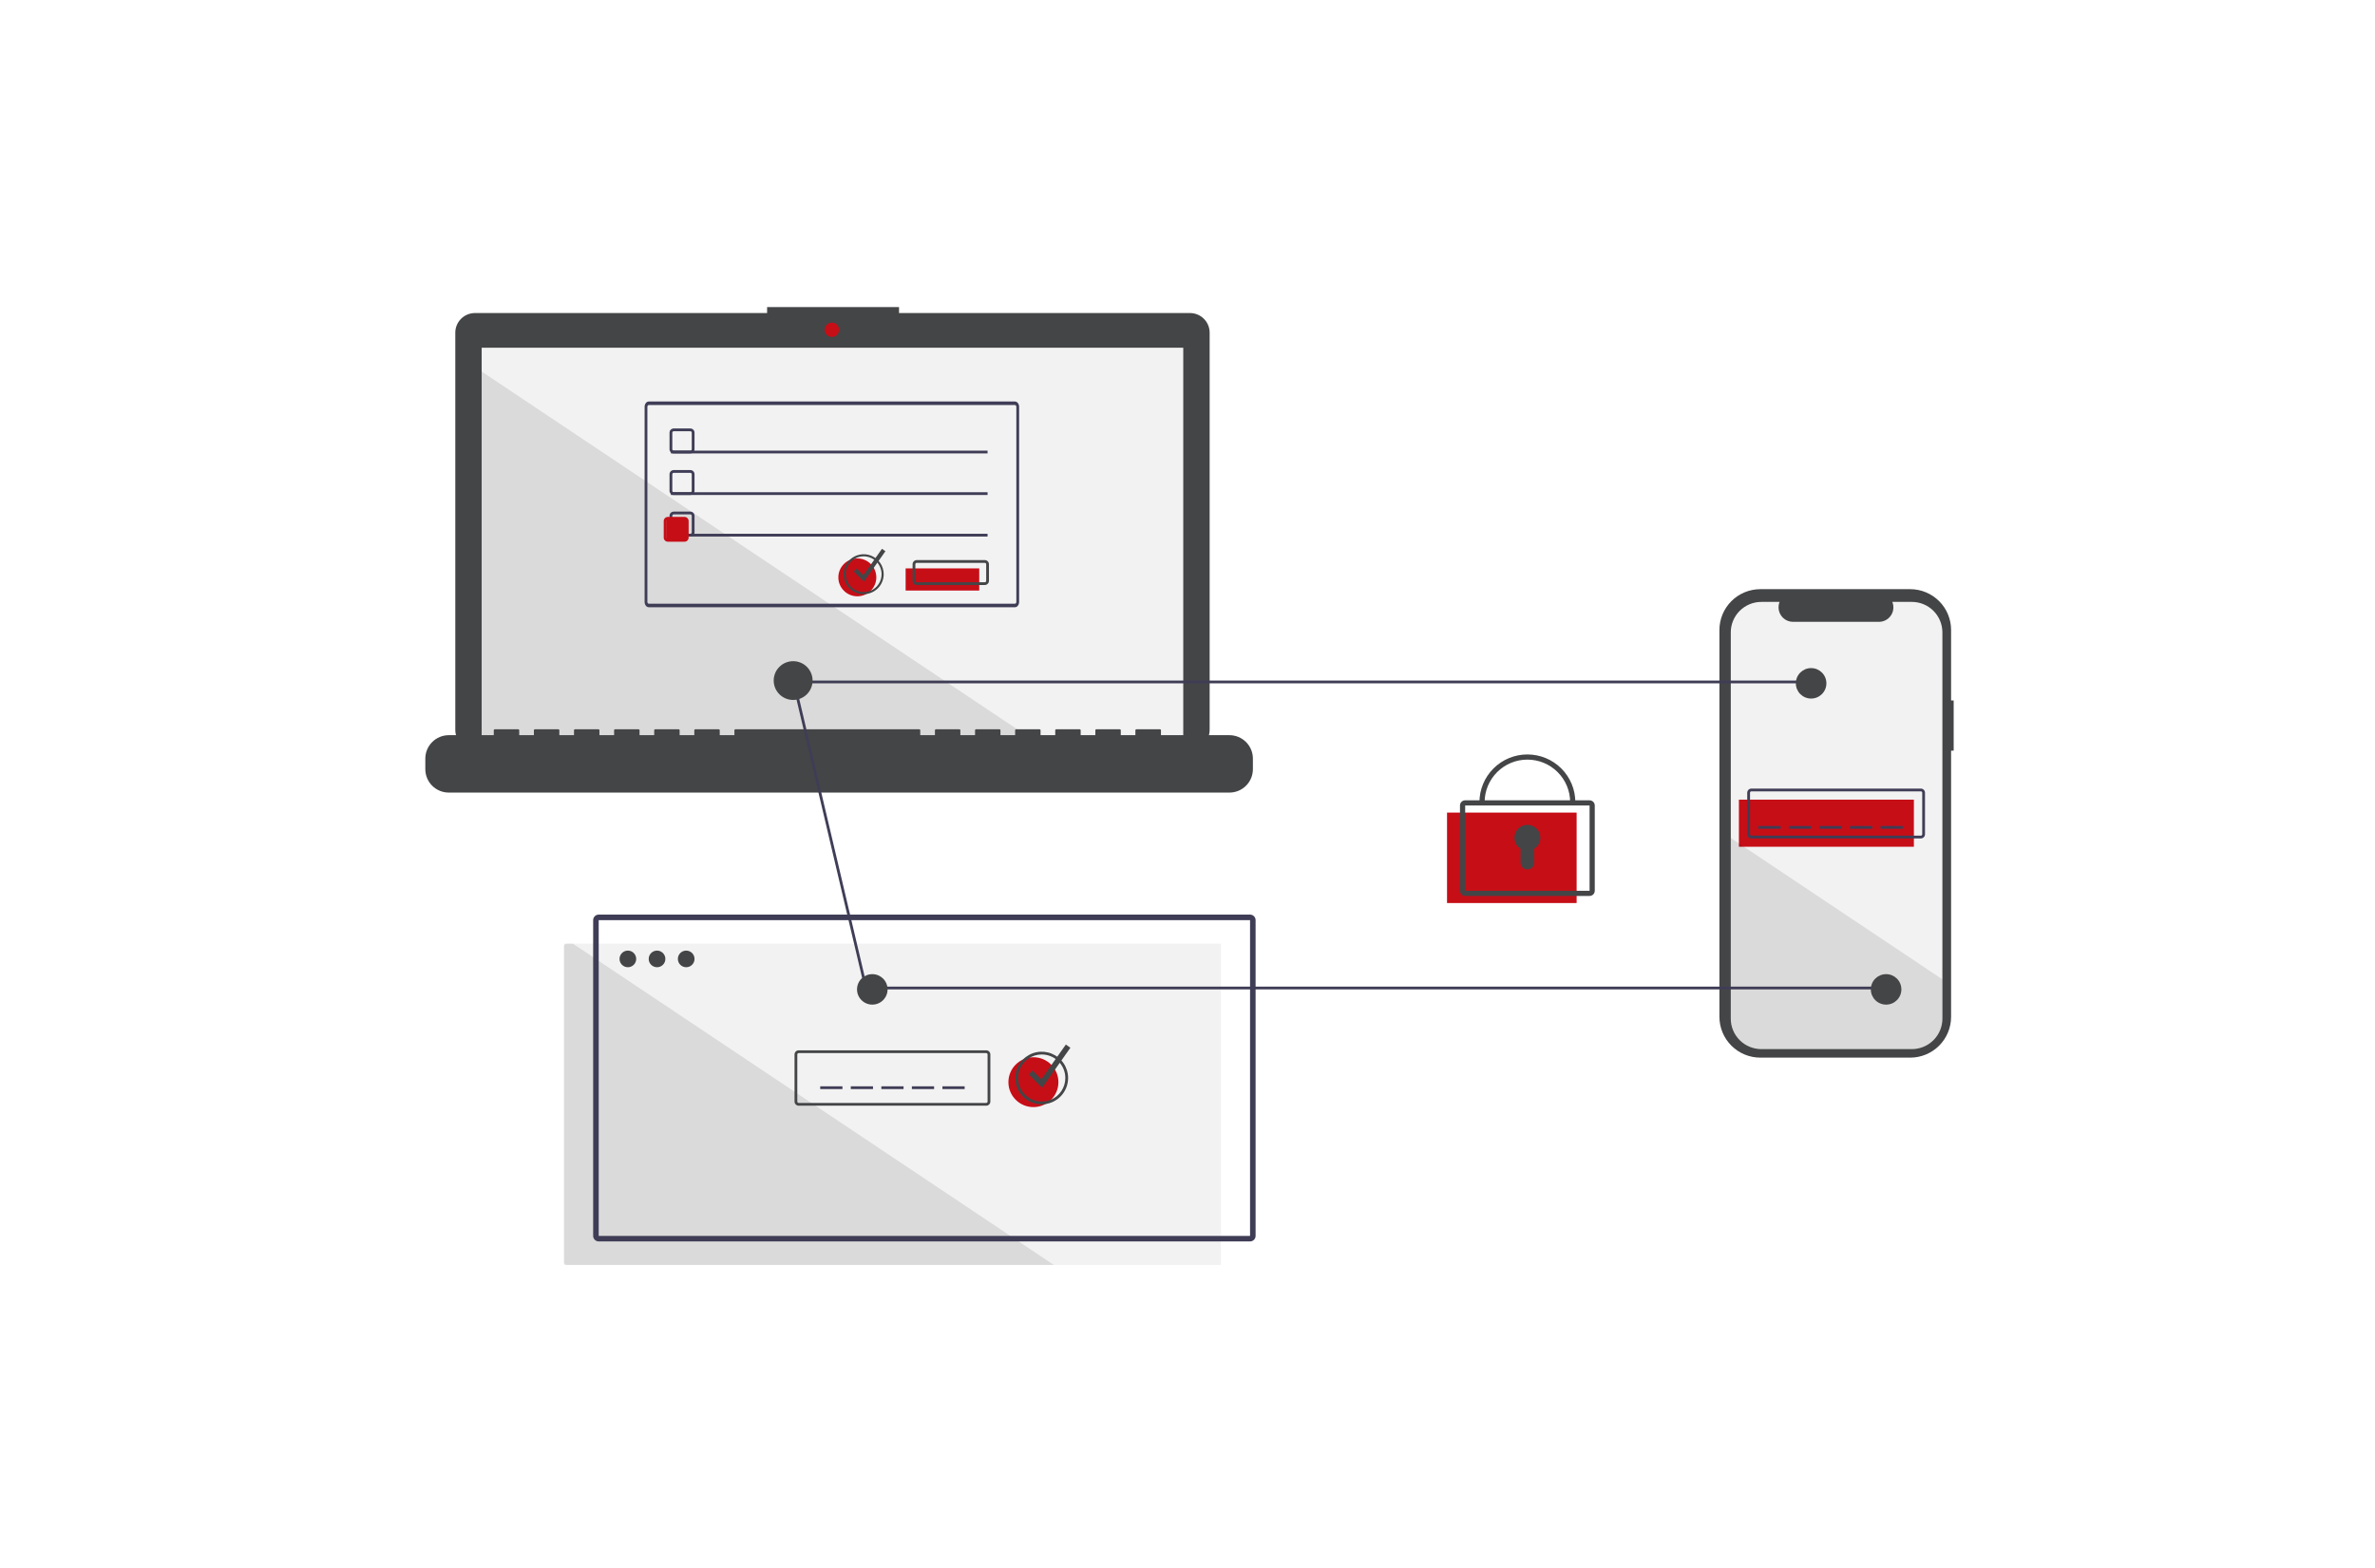 <svg width="583" height="385" viewBox="0 0 583 385" fill="none" xmlns="http://www.w3.org/2000/svg">
<rect width="583" height="385" fill="white"/>
<g clip-path="url(#clip0_551_4029)">
<path d="M479.575 171.998H478.941V154.686C478.941 153.37 478.682 152.067 478.177 150.851C477.673 149.635 476.933 148.53 476 147.6C475.066 146.669 473.959 145.931 472.74 145.427C471.521 144.924 470.214 144.665 468.895 144.666H432.12C429.456 144.666 426.901 145.721 425.017 147.601C423.133 149.48 422.074 152.029 422.074 154.686V249.666C422.073 250.983 422.332 252.286 422.835 253.504C423.34 254.72 424.08 255.827 425.013 256.758C425.946 257.689 427.054 258.429 428.273 258.933C429.493 259.437 430.8 259.697 432.12 259.697H468.895C470.214 259.697 471.521 259.439 472.74 258.935C473.959 258.431 475.066 257.694 476 256.763C476.933 255.832 477.673 254.727 478.177 253.511C478.682 252.295 478.941 250.992 478.941 249.676V184.321H479.575V171.998Z" fill="#444546"/>
<path d="M476.806 155.275V250.118C476.806 252.102 476.016 254.005 474.609 255.408C473.202 256.811 471.295 257.598 469.306 257.598H432.361C430.372 257.598 428.465 256.811 427.058 255.408C425.651 254.005 424.861 252.102 424.861 250.118V155.275C424.861 153.291 425.651 151.388 427.058 149.985C428.465 148.582 430.372 147.794 432.361 147.794H436.844C436.489 148.668 436.496 149.647 436.864 150.516C437.23 151.385 437.929 152.073 438.805 152.429C439.23 152.6 439.685 152.689 440.144 152.69H461.212C461.797 152.692 462.374 152.549 462.889 152.275C463.406 152.002 463.847 151.605 464.173 151.121C464.5 150.637 464.701 150.08 464.76 149.5C464.819 148.92 464.735 148.334 464.513 147.794H469.312C471.301 147.796 473.206 148.585 474.612 149.987C476.016 151.39 476.806 153.292 476.806 155.275Z" fill="#F2F2F2"/>
<path d="M469.809 196.351H426.854V207.912H469.809V196.351Z" fill="#C60E17"/>
<path d="M471.514 205.872H429.923C429.652 205.872 429.392 205.765 429.199 205.574C429.008 205.383 428.9 205.123 428.9 204.853V194.651C428.9 194.381 429.008 194.121 429.199 193.929C429.392 193.738 429.652 193.631 429.923 193.631H471.514C471.785 193.631 472.045 193.738 472.237 193.929C472.429 194.121 472.537 194.381 472.537 194.651V204.853C472.537 205.123 472.429 205.383 472.237 205.574C472.045 205.765 471.785 205.872 471.514 205.872ZM429.923 194.311C429.833 194.311 429.746 194.347 429.682 194.411C429.618 194.474 429.582 194.561 429.582 194.651V204.853C429.582 204.943 429.618 205.029 429.682 205.093C429.746 205.156 429.833 205.192 429.923 205.192H471.514C471.605 205.192 471.692 205.156 471.755 205.093C471.819 205.029 471.855 204.943 471.855 204.853V194.651C471.855 194.561 471.819 194.474 471.755 194.411C471.692 194.347 471.605 194.311 471.514 194.311H429.923Z" fill="#3F3D56"/>
<path d="M437.083 202.812H431.629V203.492H437.083V202.812Z" fill="#3F3D56"/>
<path d="M444.582 202.812H439.127V203.492H444.582V202.812Z" fill="#3F3D56"/>
<path d="M452.081 202.812H446.627V203.492H452.081V202.812Z" fill="#3F3D56"/>
<path d="M459.583 202.812H454.129V203.492H459.583V202.812Z" fill="#3F3D56"/>
<path d="M467.081 202.812H461.627V203.492H467.081V202.812Z" fill="#3F3D56"/>
<path opacity="0.1" d="M476.806 240.474V250.117C476.806 252.102 476.016 254.004 474.609 255.407C473.202 256.81 471.295 257.598 469.306 257.598H432.361C430.372 257.598 428.465 256.81 427.058 255.407C425.651 254.004 424.861 252.102 424.861 250.117V205.756L476.806 240.474Z" fill="black"/>
<path d="M299.696 231.715H138.445V310.604H299.696V231.715Z" fill="#F2F2F2"/>
<path opacity="0.1" d="M258.702 310.604H139.127C138.946 310.604 138.773 310.532 138.645 310.404C138.517 310.276 138.445 310.104 138.445 309.924V232.395C138.445 232.214 138.517 232.042 138.645 231.914C138.773 231.787 138.946 231.715 139.127 231.715H140.641L258.702 310.604Z" fill="black"/>
<path d="M462.993 242.257H213.105V242.937H462.993V242.257Z" fill="#3F3D56"/>
<path d="M292.105 76.865H220.688V75.397H188.301V76.865H116.594C115.96 76.865 115.332 76.989 114.745 77.231C114.159 77.473 113.626 77.828 113.178 78.276C112.729 78.723 112.373 79.255 112.13 79.839C111.888 80.424 111.763 81.051 111.764 81.684V179.223C111.763 179.857 111.888 180.483 112.13 181.068C112.373 181.653 112.729 182.184 113.178 182.632C113.626 183.079 114.159 183.434 114.745 183.676C115.332 183.918 115.96 184.042 116.594 184.041H292.105C292.74 184.042 293.368 183.918 293.955 183.676C294.54 183.434 295.074 183.079 295.522 182.632C295.971 182.184 296.327 181.653 296.569 181.068C296.812 180.483 296.936 179.857 296.936 179.223V81.684C296.936 81.051 296.812 80.424 296.569 79.839C296.327 79.255 295.971 78.723 295.522 78.276C295.074 77.828 294.54 77.473 293.955 77.231C293.368 76.989 292.74 76.865 292.105 76.865Z" fill="#444546"/>
<path d="M290.458 85.38H118.24V182.284H290.458V85.38Z" fill="#F2F2F2"/>
<path d="M204.202 82.738C205.177 82.738 205.968 81.95 205.968 80.977C205.968 80.004 205.177 79.215 204.202 79.215C203.226 79.215 202.436 80.004 202.436 80.977C202.436 81.95 203.226 82.738 204.202 82.738Z" fill="#C60E17"/>
<path d="M169.465 121.543H165.374C165.103 121.543 164.843 121.436 164.651 121.244C164.459 121.053 164.352 120.793 164.352 120.523V116.442C164.352 116.172 164.459 115.912 164.651 115.721C164.843 115.53 165.103 115.422 165.374 115.422H169.465C169.736 115.422 169.997 115.53 170.188 115.721C170.38 115.912 170.488 116.172 170.488 116.442V120.523C170.488 120.793 170.38 121.053 170.188 121.244C169.997 121.436 169.736 121.543 169.465 121.543ZM165.374 116.102C165.284 116.102 165.197 116.138 165.133 116.202C165.069 116.266 165.033 116.352 165.033 116.442V120.523C165.033 120.613 165.069 120.7 165.133 120.763C165.197 120.827 165.284 120.863 165.374 120.863H169.465C169.556 120.863 169.642 120.827 169.706 120.763C169.77 120.7 169.806 120.613 169.806 120.523V116.442C169.806 116.352 169.77 116.266 169.706 116.202C169.642 116.138 169.556 116.102 169.465 116.102H165.374Z" fill="#3F3D56"/>
<path d="M169.465 111.332H165.374C165.103 111.332 164.843 111.225 164.651 111.033C164.459 110.842 164.352 110.583 164.352 110.312V106.232C164.352 105.961 164.459 105.702 164.651 105.51C164.843 105.319 165.103 105.211 165.374 105.211H169.465C169.736 105.211 169.997 105.319 170.188 105.51C170.38 105.702 170.488 105.961 170.488 106.232V110.312C170.488 110.583 170.38 110.842 170.188 111.033C169.997 111.225 169.736 111.332 169.465 111.332ZM165.374 105.892C165.284 105.892 165.197 105.927 165.133 105.991C165.069 106.055 165.033 106.141 165.033 106.232V110.312C165.033 110.402 165.069 110.489 165.133 110.552C165.197 110.616 165.284 110.652 165.374 110.652H169.465C169.556 110.652 169.642 110.616 169.706 110.552C169.77 110.489 169.806 110.402 169.806 110.312V106.232C169.806 106.141 169.77 106.055 169.706 105.991C169.642 105.927 169.556 105.892 169.465 105.892H165.374Z" fill="#3F3D56"/>
<path d="M242.421 120.863H164.693V121.543H242.421V120.863Z" fill="#3F3D56"/>
<path d="M242.421 110.652H164.693V111.332H242.421V110.652Z" fill="#3F3D56"/>
<path d="M240.376 139.565H222.309V145.006H240.376V139.565Z" fill="#C60E17"/>
<path d="M241.741 143.646H225.036C224.766 143.646 224.505 143.538 224.313 143.347C224.121 143.155 224.014 142.896 224.014 142.625V138.545C224.014 138.274 224.121 138.015 224.313 137.824C224.505 137.632 224.766 137.525 225.036 137.525H241.741C242.013 137.525 242.273 137.632 242.464 137.824C242.656 138.015 242.764 138.274 242.764 138.545V142.625C242.764 142.896 242.656 143.155 242.464 143.347C242.273 143.538 242.013 143.646 241.741 143.646ZM225.036 138.205C224.946 138.205 224.859 138.241 224.795 138.305C224.732 138.368 224.695 138.455 224.695 138.545V142.625C224.695 142.716 224.732 142.802 224.795 142.866C224.859 142.93 224.946 142.965 225.036 142.965H241.741C241.831 142.965 241.918 142.93 241.982 142.866C242.046 142.802 242.082 142.716 242.082 142.625V138.545C242.082 138.455 242.046 138.368 241.982 138.305C241.918 138.241 241.831 138.205 241.741 138.205H225.036Z" fill="#444546"/>
<path d="M387.019 199.526H355.207V221.736H387.019V199.526Z" fill="#C60E17"/>
<path d="M390.2 219.993H359.662C359.324 219.993 359 219.859 358.761 219.621C358.523 219.383 358.389 219.06 358.389 218.724V197.782C358.389 197.445 358.523 197.122 358.761 196.885C359 196.647 359.324 196.513 359.662 196.513H390.2C390.538 196.513 390.861 196.647 391.1 196.885C391.338 197.122 391.473 197.445 391.473 197.782V218.724C391.473 219.06 391.338 219.383 391.1 219.621C390.861 219.859 390.538 219.993 390.2 219.993ZM359.662 197.782V218.724H390.2V197.782H359.662Z" fill="#444546"/>
<path d="M386.704 196.989H385.432C385.432 194.212 384.326 191.548 382.357 189.585C380.388 187.621 377.718 186.518 374.934 186.518C372.15 186.518 369.48 187.621 367.511 189.585C365.543 191.548 364.436 194.212 364.436 196.989H363.164C363.164 193.875 364.404 190.889 366.611 188.688C368.819 186.486 371.812 185.249 374.934 185.249C378.056 185.249 381.05 186.486 383.257 188.688C385.464 190.889 386.704 193.875 386.704 196.989Z" fill="#444546"/>
<path d="M378.114 205.714C378.115 205.161 377.971 204.618 377.697 204.138C377.423 203.657 377.028 203.257 376.551 202.977C376.073 202.695 375.53 202.543 374.977 202.536C374.423 202.528 373.876 202.665 373.392 202.933C372.907 203.201 372.501 203.59 372.213 204.063C371.926 204.535 371.767 205.074 371.753 205.627C371.739 206.179 371.87 206.726 372.132 207.213C372.395 207.699 372.78 208.109 373.25 208.401V211.806C373.25 212.026 373.293 212.245 373.378 212.449C373.462 212.653 373.586 212.839 373.742 212.995C373.898 213.151 374.084 213.275 374.288 213.36C374.493 213.444 374.712 213.488 374.933 213.488C375.38 213.488 375.809 213.311 376.125 212.995C376.441 212.68 376.619 212.252 376.619 211.806V208.401C377.077 208.116 377.453 207.72 377.715 207.25C377.976 206.78 378.114 206.251 378.114 205.714Z" fill="#444546"/>
<path d="M206.796 266.738H201.342V267.418H206.796V266.738Z" fill="#3F3D56"/>
<path d="M214.296 266.738H208.842V267.418H214.296V266.738Z" fill="#3F3D56"/>
<path d="M221.799 266.738H216.344V267.418H221.799V266.738Z" fill="#3F3D56"/>
<path d="M229.296 266.738H223.842V267.418H229.296V266.738Z" fill="#3F3D56"/>
<path d="M236.796 266.738H231.342V267.418H236.796V266.738Z" fill="#3F3D56"/>
<path d="M306.854 304.823H146.967C146.605 304.823 146.259 304.68 146.003 304.425C145.747 304.169 145.604 303.823 145.604 303.463V225.934C145.604 225.574 145.747 225.228 146.003 224.973C146.259 224.717 146.605 224.574 146.967 224.574H306.854C307.216 224.574 307.562 224.717 307.818 224.973C308.074 225.228 308.217 225.574 308.217 225.934V303.463C308.217 303.823 308.074 304.169 307.818 304.425C307.562 304.68 307.216 304.823 306.854 304.823ZM146.967 225.934V303.463H306.854V225.934H146.967Z" fill="#3F3D56"/>
<path d="M154.126 237.496C155.255 237.496 156.171 236.582 156.171 235.455C156.171 234.329 155.255 233.415 154.126 233.415C152.996 233.415 152.08 234.329 152.08 235.455C152.08 236.582 152.996 237.496 154.126 237.496Z" fill="#444546"/>
<path d="M161.286 237.496C162.415 237.496 163.331 236.582 163.331 235.455C163.331 234.329 162.415 233.415 161.286 233.415C160.156 233.415 159.24 234.329 159.24 235.455C159.24 236.582 160.156 237.496 161.286 237.496Z" fill="#444546"/>
<path d="M168.444 237.496C169.574 237.496 170.489 236.582 170.489 235.455C170.489 234.329 169.574 233.415 168.444 233.415C167.314 233.415 166.398 234.329 166.398 235.455C166.398 236.582 167.314 237.496 168.444 237.496Z" fill="#444546"/>
<path d="M242.083 271.498H196.06C195.788 271.498 195.528 271.392 195.337 271.2C195.145 271.009 195.037 270.749 195.037 270.479V258.917C195.037 258.646 195.145 258.387 195.337 258.196C195.528 258.005 195.788 257.897 196.06 257.897H242.083C242.353 257.897 242.614 258.005 242.806 258.196C242.998 258.387 243.105 258.646 243.105 258.917V270.479C243.105 270.749 242.998 271.009 242.806 271.2C242.614 271.392 242.353 271.498 242.083 271.498ZM196.06 258.578C195.97 258.578 195.883 258.613 195.819 258.677C195.754 258.741 195.719 258.827 195.719 258.917V270.479C195.719 270.569 195.754 270.655 195.819 270.719C195.883 270.783 195.97 270.818 196.06 270.818H242.083C242.173 270.818 242.26 270.783 242.324 270.719C242.387 270.655 242.424 270.569 242.424 270.479V258.917C242.424 258.827 242.387 258.741 242.324 258.677C242.26 258.613 242.173 258.578 242.083 258.578H196.06Z" fill="#444546"/>
<path d="M253.674 271.84C257.063 271.84 259.81 269.1 259.81 265.719C259.81 262.339 257.063 259.599 253.674 259.599C250.285 259.599 247.537 262.339 247.537 265.719C247.537 269.1 250.285 271.84 253.674 271.84Z" fill="#C60E17"/>
<path d="M255.715 271.159C254.434 271.159 253.182 270.781 252.117 270.071C251.052 269.361 250.221 268.352 249.732 267.171C249.241 265.99 249.113 264.692 249.362 263.439C249.612 262.185 250.229 261.034 251.135 260.13C252.041 259.226 253.195 258.611 254.452 258.362C255.708 258.113 257.011 258.241 258.194 258.73C259.378 259.219 260.39 260.047 261.101 261.109C261.813 262.172 262.193 263.421 262.193 264.698C262.193 266.412 261.51 268.056 260.295 269.267C259.081 270.479 257.433 271.159 255.715 271.159ZM255.715 258.918C254.569 258.918 253.449 259.257 252.495 259.892C251.543 260.528 250.8 261.43 250.361 262.486C249.922 263.543 249.808 264.705 250.031 265.826C250.255 266.948 250.807 267.978 251.617 268.786C252.428 269.595 253.461 270.145 254.585 270.368C255.709 270.591 256.874 270.477 257.933 270.039C258.993 269.602 259.898 268.861 260.535 267.91C261.171 266.959 261.511 265.842 261.511 264.698C261.511 263.165 260.901 261.695 259.813 260.611C258.727 259.527 257.252 258.918 255.715 258.918Z" fill="#444546"/>
<path d="M255.808 267.109L252.508 263.817L253.469 262.855L255.624 265.004L261.638 256.482L262.753 257.268L255.808 267.109Z" fill="#444546"/>
<path d="M210.452 146.416C213.026 146.416 215.112 144.335 215.112 141.768C215.112 139.201 213.026 137.121 210.452 137.121C207.879 137.121 205.793 139.201 205.793 141.768C205.793 144.335 207.879 146.416 210.452 146.416Z" fill="#C60E17"/>
<path d="M212.006 145.898C211.034 145.898 210.083 145.611 209.274 145.072C208.464 144.533 207.834 143.766 207.462 142.87C207.09 141.974 206.993 140.987 207.182 140.036C207.372 139.084 207.841 138.21 208.528 137.524C209.216 136.838 210.093 136.37 211.047 136.181C212.001 135.992 212.99 136.089 213.888 136.46C214.787 136.832 215.555 137.46 216.095 138.267C216.636 139.074 216.924 140.022 216.924 140.993C216.924 142.294 216.406 143.542 215.484 144.462C214.562 145.382 213.31 145.898 212.006 145.898ZM212.006 136.603C211.135 136.603 210.285 136.861 209.561 137.343C208.837 137.825 208.273 138.511 207.94 139.313C207.607 140.115 207.52 140.998 207.69 141.849C207.86 142.7 208.279 143.483 208.894 144.097C209.51 144.71 210.294 145.128 211.148 145.298C212.001 145.467 212.886 145.38 213.69 145.048C214.495 144.716 215.181 144.153 215.665 143.431C216.148 142.71 216.407 141.861 216.407 140.993C216.407 139.829 215.943 138.712 215.118 137.889C214.292 137.066 213.174 136.603 212.006 136.603Z" fill="#444546"/>
<path d="M212.074 142.824L209.568 140.324L210.298 139.594L211.935 141.225L216.5 134.755L217.347 135.351L212.074 142.824Z" fill="#444546"/>
<path opacity="0.1" d="M252.28 180.795H118.244V91.232L252.28 180.795Z" fill="black"/>
<path d="M301.792 180.519H284.984V179.312C284.984 179.28 284.978 179.249 284.966 179.22C284.954 179.191 284.936 179.164 284.913 179.142C284.891 179.12 284.864 179.102 284.835 179.09C284.805 179.079 284.774 179.073 284.742 179.074H278.95C278.919 179.073 278.887 179.079 278.858 179.09C278.828 179.102 278.802 179.12 278.779 179.142C278.757 179.164 278.739 179.191 278.726 179.22C278.715 179.249 278.708 179.28 278.708 179.312V180.519H275.122V179.312C275.122 179.28 275.116 179.249 275.103 179.22C275.092 179.191 275.073 179.164 275.051 179.142C275.029 179.12 275.001 179.102 274.972 179.09C274.943 179.079 274.912 179.073 274.88 179.074H269.119C269.056 179.074 268.994 179.099 268.95 179.143C268.905 179.188 268.88 179.249 268.88 179.312V180.519H265.277V179.312C265.277 179.249 265.251 179.188 265.206 179.143C265.161 179.099 265.101 179.074 265.038 179.074H259.273C259.21 179.074 259.149 179.099 259.104 179.143C259.059 179.188 259.034 179.249 259.034 179.312V180.519H255.428V179.312C255.428 179.249 255.402 179.188 255.357 179.143C255.313 179.099 255.252 179.074 255.189 179.074H249.427C249.396 179.073 249.364 179.079 249.336 179.09C249.306 179.102 249.279 179.12 249.257 179.142C249.234 179.164 249.216 179.191 249.204 179.22C249.191 179.249 249.186 179.28 249.186 179.312V180.519H245.589V179.312C245.589 179.28 245.583 179.249 245.571 179.22C245.558 179.191 245.541 179.164 245.518 179.142C245.495 179.12 245.469 179.102 245.439 179.09C245.41 179.079 245.378 179.073 245.347 179.074H239.585C239.522 179.074 239.462 179.099 239.417 179.143C239.372 179.188 239.347 179.249 239.347 179.312V180.519H235.743V179.312C235.743 179.249 235.718 179.188 235.674 179.143C235.629 179.099 235.568 179.074 235.505 179.074H229.74C229.677 179.074 229.616 179.099 229.571 179.143C229.527 179.188 229.501 179.249 229.501 179.312V180.519H225.898V179.312C225.898 179.249 225.873 179.188 225.828 179.143C225.783 179.099 225.723 179.074 225.659 179.074H180.519C180.488 179.073 180.456 179.079 180.427 179.09C180.398 179.102 180.371 179.12 180.348 179.142C180.326 179.164 180.308 179.191 180.296 179.22C180.284 179.249 180.277 179.28 180.277 179.312V180.519H176.677V179.312C176.677 179.28 176.671 179.249 176.659 179.22C176.647 179.191 176.629 179.164 176.606 179.142C176.584 179.12 176.557 179.102 176.528 179.09C176.498 179.079 176.467 179.073 176.435 179.074H170.674C170.611 179.074 170.55 179.099 170.505 179.143C170.46 179.188 170.435 179.249 170.435 179.312V180.519H166.832V179.312C166.832 179.249 166.807 179.188 166.762 179.143C166.717 179.099 166.656 179.074 166.593 179.074H160.828C160.765 179.074 160.704 179.099 160.66 179.143C160.615 179.188 160.59 179.249 160.59 179.312V180.519H156.99V179.312C156.99 179.28 156.983 179.249 156.971 179.22C156.959 179.191 156.941 179.164 156.919 179.142C156.896 179.12 156.869 179.102 156.84 179.09C156.811 179.079 156.779 179.073 156.748 179.074H150.986C150.955 179.073 150.923 179.079 150.894 179.09C150.865 179.102 150.838 179.12 150.815 179.142C150.793 179.164 150.775 179.191 150.763 179.22C150.751 179.249 150.744 179.28 150.744 179.312V180.519H147.144V179.312C147.144 179.28 147.138 179.249 147.126 179.22C147.114 179.191 147.096 179.164 147.073 179.142C147.051 179.12 147.024 179.102 146.995 179.09C146.965 179.079 146.934 179.073 146.902 179.074H141.141C141.077 179.074 141.017 179.099 140.972 179.143C140.927 179.188 140.902 179.249 140.902 179.312V180.519H137.299V179.312C137.299 179.249 137.274 179.188 137.229 179.143C137.184 179.099 137.123 179.074 137.06 179.074H131.295C131.232 179.074 131.171 179.099 131.127 179.143C131.082 179.188 131.057 179.249 131.057 179.312V180.519H127.453V179.312C127.453 179.249 127.428 179.188 127.383 179.143C127.339 179.099 127.278 179.074 127.215 179.074H121.45C121.418 179.073 121.387 179.079 121.357 179.09C121.328 179.102 121.301 179.12 121.279 179.142C121.256 179.164 121.238 179.191 121.226 179.22C121.214 179.249 121.208 179.28 121.208 179.312V180.519H110.166C108.637 180.52 107.172 181.126 106.092 182.204C105.011 183.282 104.404 184.744 104.404 186.268V188.866C104.404 190.39 105.011 191.852 106.092 192.93C107.172 194.008 108.638 194.613 110.166 194.613H301.792C303.32 194.613 304.785 194.008 305.866 192.93C306.945 191.852 307.553 190.39 307.553 188.866V186.268C307.553 184.744 306.945 183.282 305.866 182.204C304.785 181.126 303.32 180.52 301.792 180.519Z" fill="#444546"/>
<path d="M249.144 149.106H159.258C158.987 149.106 158.727 148.968 158.535 148.723C158.344 148.478 158.236 148.146 158.236 147.799V99.892C158.236 99.546 158.344 99.214 158.535 98.969C158.727 98.724 158.987 98.586 159.258 98.586H249.144C249.415 98.586 249.675 98.724 249.867 98.969C250.058 99.214 250.166 99.546 250.166 99.892V147.799C250.166 148.146 250.058 148.478 249.867 148.723C249.675 148.968 249.415 149.106 249.144 149.106ZM159.258 99.457C159.167 99.457 159.081 99.503 159.017 99.585C158.953 99.666 158.917 99.777 158.917 99.892V147.799C158.917 147.915 158.953 148.025 159.017 148.107C159.081 148.189 159.167 148.235 159.258 148.235H249.144C249.235 148.235 249.322 148.189 249.385 148.107C249.449 148.025 249.485 147.915 249.485 147.799V99.892C249.485 99.777 249.449 99.666 249.385 99.585C249.322 99.503 249.235 99.457 249.144 99.457H159.258Z" fill="#3F3D56"/>
<path d="M169.465 131.744H165.374C165.103 131.744 164.843 131.637 164.651 131.445C164.459 131.254 164.352 130.995 164.352 130.724V126.644C164.352 126.373 164.459 126.114 164.651 125.922C164.843 125.731 165.103 125.624 165.374 125.624H169.465C169.736 125.624 169.997 125.731 170.188 125.922C170.38 126.114 170.488 126.373 170.488 126.644V130.724C170.488 130.995 170.38 131.254 170.188 131.445C169.997 131.637 169.736 131.744 169.465 131.744ZM165.374 126.304C165.284 126.304 165.197 126.339 165.133 126.403C165.069 126.467 165.033 126.553 165.033 126.644V130.724C165.033 130.814 165.069 130.901 165.133 130.965C165.197 131.028 165.284 131.064 165.374 131.064H169.465C169.556 131.064 169.642 131.028 169.706 130.965C169.77 130.901 169.806 130.814 169.806 130.724V126.644C169.806 126.553 169.77 126.467 169.706 126.403C169.642 126.339 169.556 126.304 169.465 126.304H165.374Z" fill="#3F3D56"/>
<path d="M242.421 131.064H164.693V131.744H242.421V131.064Z" fill="#3F3D56"/>
<path d="M444.58 167.107H194.693V167.787H444.58V167.107Z" fill="#3F3D56"/>
<path d="M212.48 240.751L195.607 169.136L194.945 169.292L211.818 240.907L212.48 240.751Z" fill="#3F3D56"/>
<path d="M194.695 171.868C197.331 171.868 199.468 169.737 199.468 167.107C199.468 164.478 197.331 162.347 194.695 162.347C192.059 162.347 189.922 164.478 189.922 167.107C189.922 169.737 192.059 171.868 194.695 171.868Z" fill="#444546"/>
<path d="M444.582 171.528C446.653 171.528 448.332 169.854 448.332 167.787C448.332 165.722 446.653 164.047 444.582 164.047C442.511 164.047 440.832 165.722 440.832 167.787C440.832 169.854 442.511 171.528 444.582 171.528Z" fill="#444546"/>
<path d="M462.99 246.677C465.061 246.677 466.74 245.002 466.74 242.937C466.74 240.87 465.061 239.196 462.99 239.196C460.919 239.196 459.24 240.87 459.24 242.937C459.24 245.002 460.919 246.677 462.99 246.677Z" fill="#444546"/>
<path d="M214.127 246.677C216.198 246.677 217.877 245.002 217.877 242.937C217.877 240.87 216.198 239.196 214.127 239.196C212.057 239.196 210.377 240.87 210.377 242.937C210.377 245.002 212.057 246.677 214.127 246.677Z" fill="#444546"/>
<path d="M168.022 133.018H163.947C163.676 133.018 163.417 132.911 163.226 132.721C163.035 132.53 162.928 132.272 162.928 132.002V127.937C162.928 127.668 163.035 127.409 163.226 127.219C163.417 127.028 163.676 126.921 163.947 126.921H168.022C168.292 126.921 168.552 127.028 168.743 127.219C168.934 127.409 169.041 127.668 169.041 127.937V132.002C169.041 132.272 168.934 132.53 168.743 132.721C168.552 132.911 168.292 133.018 168.022 133.018ZM163.947 127.598C163.857 127.598 163.77 127.634 163.706 127.698C163.643 127.761 163.607 127.847 163.607 127.937V132.002C163.607 132.092 163.643 132.178 163.706 132.242C163.77 132.305 163.857 132.341 163.947 132.341H168.022C168.112 132.341 168.199 132.305 168.262 132.242C168.326 132.178 168.362 132.092 168.362 132.002V127.937C168.362 127.847 168.326 127.761 168.262 127.698C168.199 127.634 168.112 127.598 168.022 127.598H163.947Z" fill="#C60E17"/>
<path d="M168.389 127.388H163.529V132.663H168.389V127.388Z" fill="#C60E17"/>
</g>
<defs>
<clipPath id="clip0_551_4029">
<rect width="376" height="235.207" fill="white" transform="translate(104 75.397)"/>
</clipPath>
</defs>
</svg>
